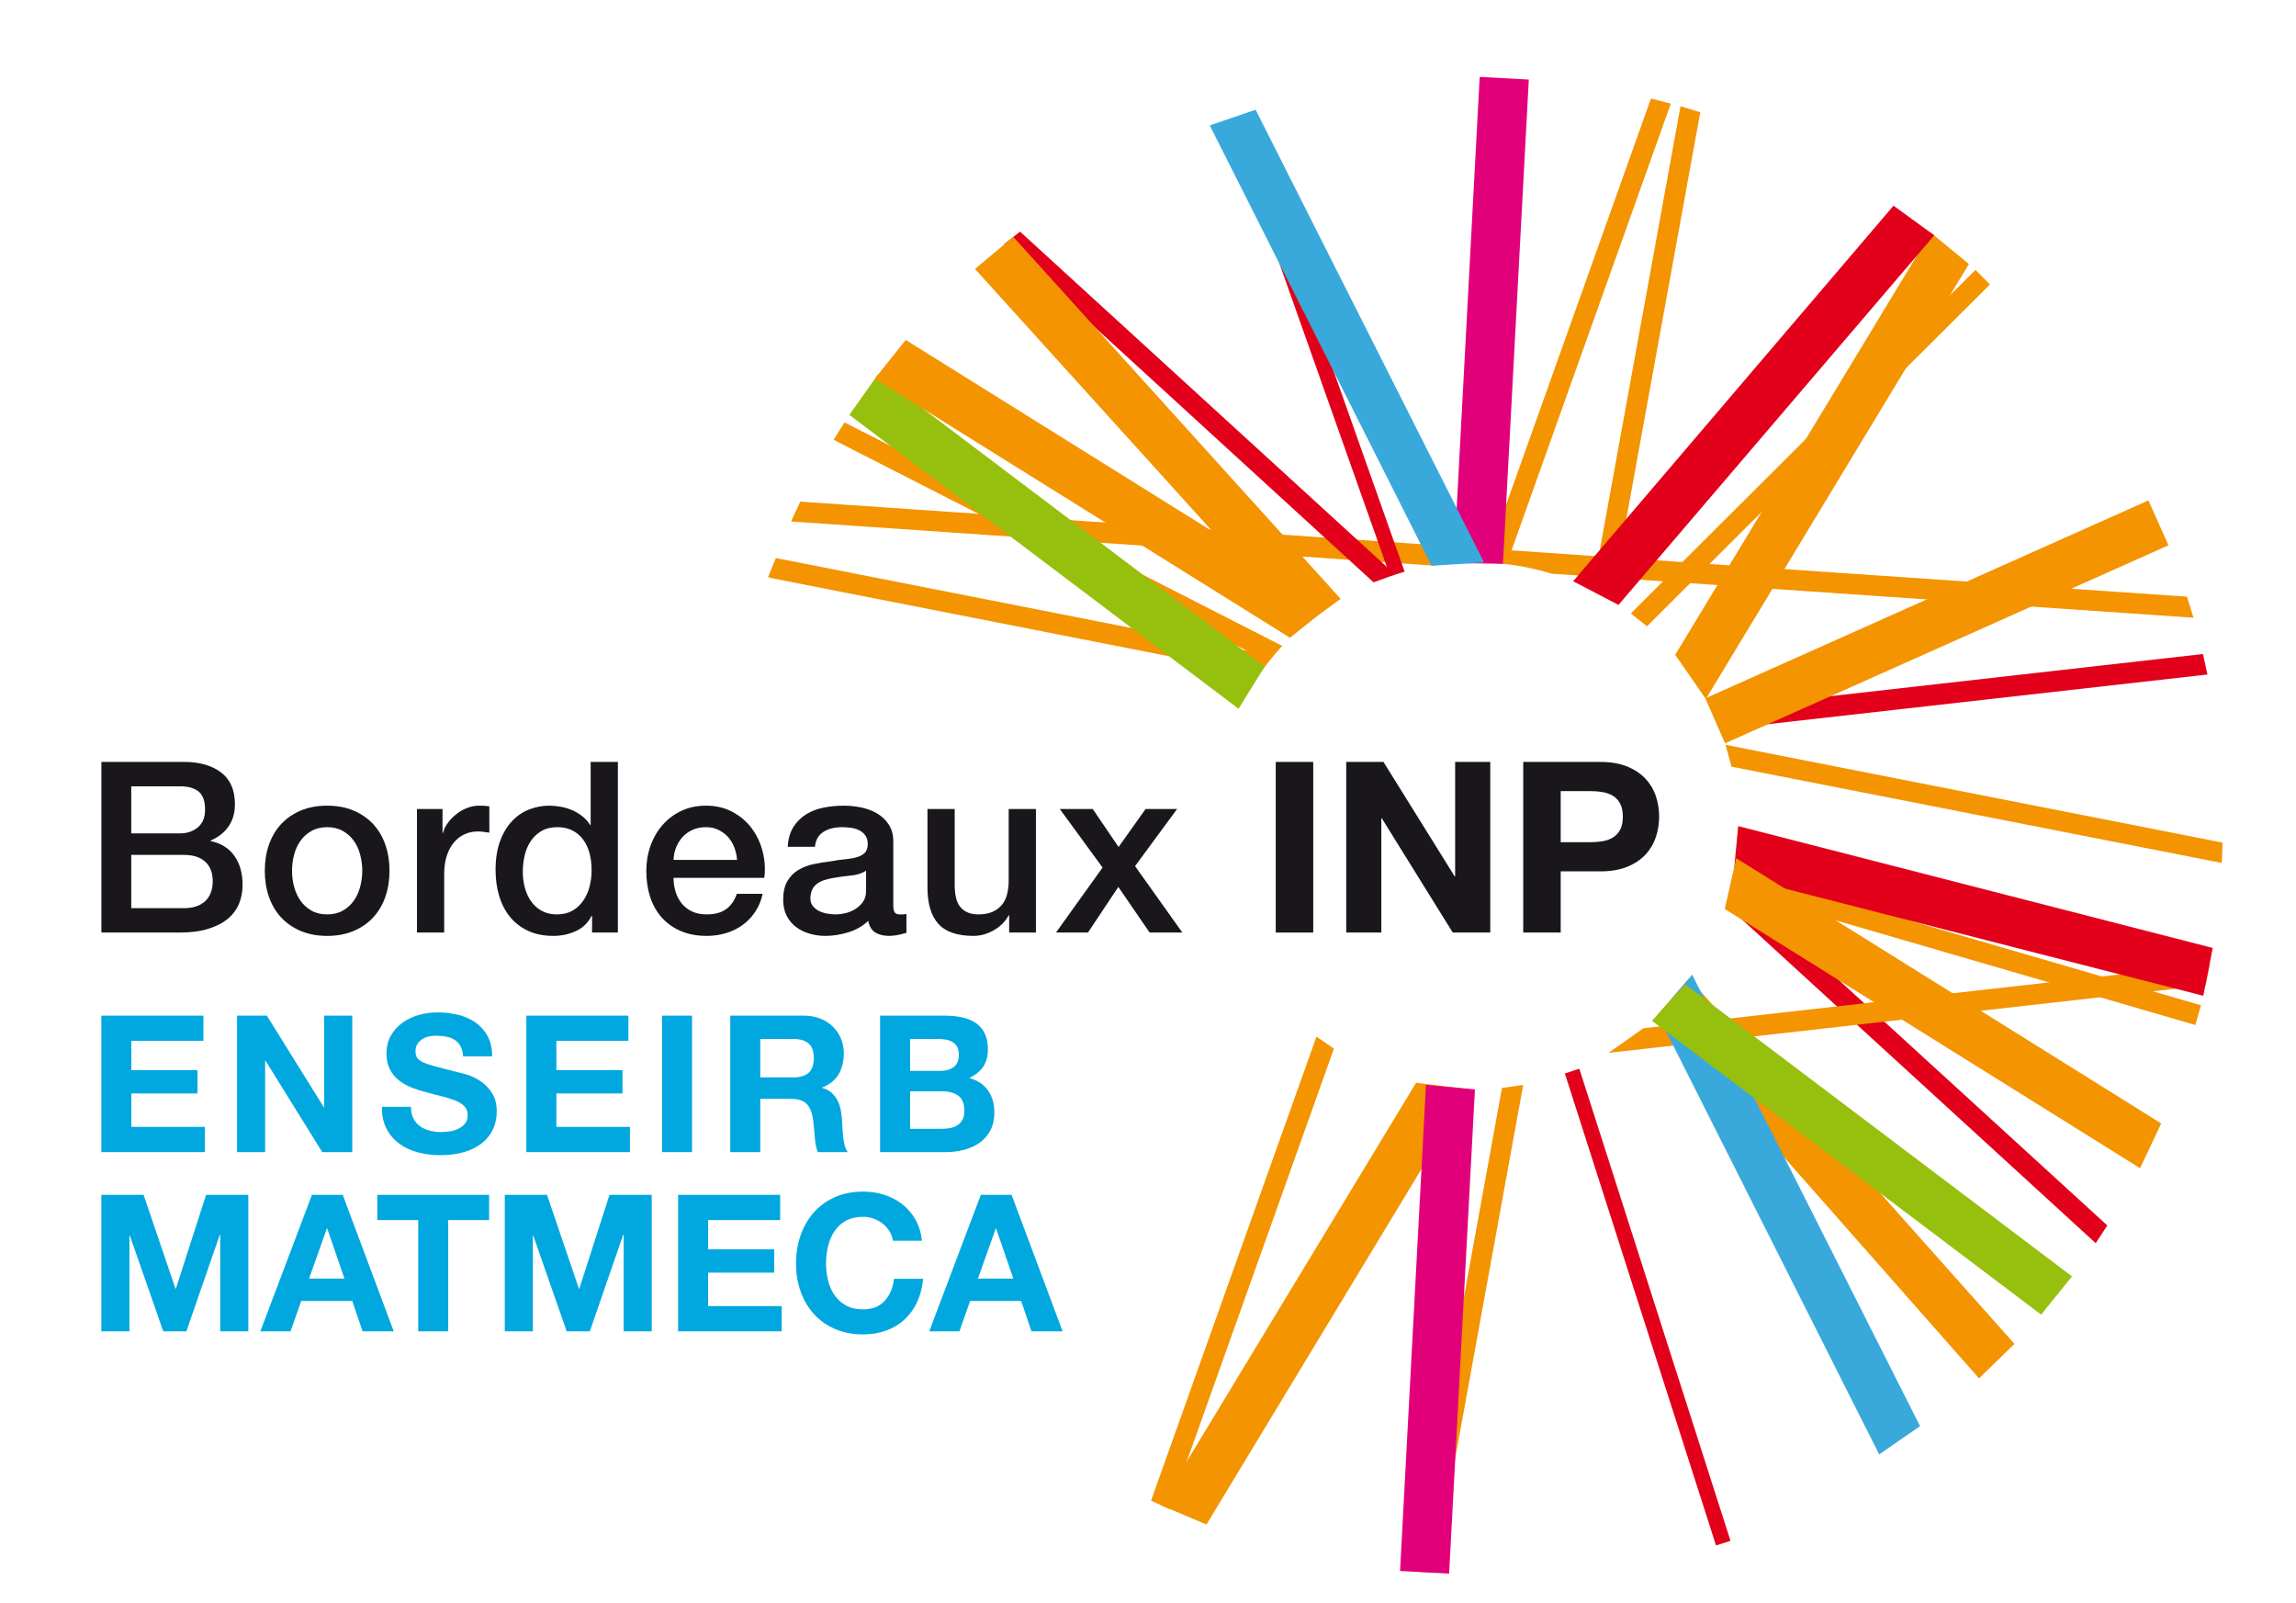 <?xml version="1.0"?>
 <svg xmlns="http://www.w3.org/2000/svg" xmlns:xlink="http://www.w3.org/1999/xlink" version="1.1" width="466.442" height="325.489" viewBox="0 0 466.442 325.489">
<g enable-background="new">
<g id="Layer-1" data-name="Layer">
<clipPath id="cp0">
<path transform="matrix(1,0,0,-1,0,325.489)" d="M 0 325.489 L 466.442 325.489 L 466.442 0 L 0 0 Z "></path>
</clipPath>
<g clip-path="url(#cp0)">
<path transform="matrix(1,0,0,-1,444.299,121.188)" d="M 0 0 L -281.724 19.303 L -283.591 15.27 L -153.241 6.326 C -149.188 6.976 -145 7.17 -140.72 6.848 C -136.677 6.545 -132.768 5.801 -129.052 4.667 L 1.312 -4.275 Z " fill="#f39400"></path>
<path transform="matrix(1,0,0,-1,257.673,134.416)" d="M 0 0 L -88.312 45.08 L -86.11 48.625 L 2.802 3.237 Z " fill="#f39400"></path>
<path transform="matrix(1,0,0,-1,441.053,223.347)" d="M 0 0 L -1.583 -3.872 " fill="#f39400"></path>
<path transform="matrix(1,0,0,-1,309.445,220.353)" d="M 0 0 L -18.056 -99.121 L -22.184 -98.847 L -4.315 -.626 Z " fill="#f39400"></path>
<path transform="matrix(1,0,0,-1,323.53,119.833)" d="M 0 0 L 17.872 98.245 L 21.891 97.032 L 3.845 -2.123 Z " fill="#f39400"></path>
<path transform="matrix(1,0,0,-1,285.357,116.108)" d="M 0 0 L -32.785 92.619 L -35.728 91.677 C -35.723 91.677 -2.954 -.9 -2.954 -.9 Z " fill="#e2001a"></path>
<path transform="matrix(1,0,0,-1,320.845,217.054)" d="M 0 0 L 30.711 -95.891 L 27.771 -96.834 L -2.935 -.978 Z " fill="#e2001a"></path>
<path transform="matrix(1,0,0,-1,270.99,212.988)" d="M 0 0 L -33.355 -93.543 L -37.146 -91.79 L -3.543 2.445 Z " fill="#f39400"></path>
<path transform="matrix(1,0,0,-1,301.782,114.264)" d="M 0 0 L 33.616 94.254 L 37.649 93.226 L 4.294 -.323 Z " fill="#f39400"></path>
<path transform="matrix(1,0,0,-1,283.423,116.677)" d="M 0 0 L -76.195 69.635 L -79.446 67.075 L -4.375 -1.602 Z " fill="#e2001a"></path>
<path transform="matrix(1,0,0,-1,350.663,183.799)" d="M 0 0 L 75.09 -68.695 L 77.446 -65.094 L 1.208 4.569 Z " fill="#e2001a"></path>
<path transform="matrix(1,0,0,-1,333.864,208.842)" d="M 0 0 L 115.087 13.006 L 114.225 8.716 L -7.088 -4.998 Z " fill="#f39400"></path>
<path transform="matrix(1,0,0,-1,334.583,127.207)" d="M 0 0 L 69.683 69.436 L 66.742 72.383 L -3.274 2.611 Z " fill="#f39400"></path>
<path transform="matrix(1,0,0,-1,347.654,144.131)" d="M 0 0 L 99.891 11.298 L 100.801 7.133 L 1.776 -4.047 Z " fill="#e2001a"></path>
<path transform="matrix(1,0,0,-1,352.738,176.723)" d="M 0 0 L 94.408 -27.459 L 93.242 -31.454 L -.984 -4.047 Z " fill="#f39400"></path>
<path transform="matrix(1,0,0,-1,255.829,136.885)" d="M 0 0 C 0 0 -98.999 19.44 -99.003 19.44 L -99.8 19.701 L -98.193 23.54 L 2.834 3.673 Z " fill="#f39400"></path>
<path transform="matrix(1,0,0,-1,350.545,151.277)" d="M 0 0 C 49.688 -9.773 100.975 -19.862 100.975 -19.862 L 100.823 -23.996 L 1.229 -4.441 Z " fill="#f39400"></path>
<path transform="matrix(1,0,0,-1,264.138,127.615)" d="M 0 0 L -66.061 72.985 L -58.289 79.511 L 8.22 5.98 Z " fill="#f39400"></path>
<path transform="matrix(1,0,0,-1,409.246,272.949)" d="M 0 0 L -7.199 -7.01 L -72.416 66.961 L -66.108 74.23 Z " fill="#f39400"></path>
<path transform="matrix(1,0,0,-1,287.678,219.922)" d="M 0 0 L -51.938 -85.751 L -42.578 -89.71 L 10.896 -1.327 Z " fill="#f39400"></path>
<path transform="matrix(1,0,0,-1,346.535,141.984)" d="M 0 0 L 53.455 88.35 L 45.716 94.733 L -6.212 8.99 L .006 .02 " fill="#f39400"></path>
<path transform="matrix(1,0,0,-1,305.331,114.501)" d="M 0 0 L 5.252 98.349 L -4.729 98.88 C -4.729 98.88 -7.331 50.094 -9.994 .146 Z " fill="#e2007a"></path>
<path transform="matrix(1,0,0,-1,299.641,221.262)" d="M 0 0 L -5.246 -98.345 L -15.213 -97.813 L -9.952 .924 Z " fill="#e2007a"></path>
<path transform="matrix(1,0,0,-1,328.806,122.856)" d="M 0 0 C 32.455 37.98 64.147 75.061 64.147 75.061 L 55.871 81.08 L -9.218 4.801 Z " fill="#e2001a"></path>
<path transform="matrix(1,0,0,-1,301.499,114.231)" d="M 0 0 L -46.414 91.941 L -55.731 88.767 L -10.669 -.673 Z " fill="#39a9dc"></path>
<path transform="matrix(1,0,0,-1,336.815,206.187)" d="M 0 0 L 44.951 -89.221 L 53.251 -83.463 L 6.951 8.223 Z " fill="#39a9dc"></path>
<path transform="matrix(1,0,0,-1,350.446,150.979)" d="M 0 0 L 90.083 40.227 L 86.017 49.346 L -3.995 9.146 Z " fill="#f39400"></path>
<path transform="matrix(1,0,0,-1,352.171,177.803)" d="M 0 0 C 48.358 -12.391 95.436 -24.445 95.436 -24.445 L 97.357 -14.73 L .947 10.018 Z " fill="#e2001a"></path>
<path transform="matrix(1,0,0,-1,251.616,143.946)" d="M 0 0 L -79.06 59.682 L -73.274 67.871 L 5.298 8.549 Z " fill="#97bf0d"></path>
<path transform="matrix(1,0,0,-1,335.603,207.334)" d="M 0 0 L 79.06 -59.668 L 85.335 -51.905 L 6.764 7.416 Z " fill="#97bf0d"></path>
<path transform="matrix(1,0,0,-1,270.319,122.899)" d="M 0 0 L -86.313 53.852 L -92.603 45.989 L -8.248 -6.636 Z " fill="#f39400"></path>
<path transform="matrix(1,0,0,-1,352.72,174.305)" d="M 0 0 L 86.342 -53.871 L 82.042 -62.957 L -2.327 -10.322 Z " fill="#f39400"></path>
<path transform="matrix(1,0,0,-1,26.666,184.452)" d="M 0 0 L 10.725 0 C 12.568 0 14 .473 15.019 1.431 C 16.038 2.384 16.55 3.733 16.55 5.482 C 16.55 7.198 16.038 8.516 15.019 9.435 C 14 10.358 12.568 10.818 10.725 10.818 L 0 10.818 Z M 0 15.189 L 9.9 15.189 C 11.355 15.189 12.568 15.601 13.541 16.426 C 14.512 17.25 14.996 18.439 14.996 19.994 C 14.996 21.738 14.559 22.97 13.688 23.682 C 12.811 24.393 11.55 24.748 9.9 24.748 L 0 24.748 Z M -6.066 29.701 L 10.773 29.701 C 13.881 29.701 16.37 28.985 18.246 27.562 C 20.124 26.142 21.062 23.989 21.062 21.107 C 21.062 19.36 20.633 17.865 19.777 16.62 C 18.919 15.373 17.697 14.411 16.114 13.734 L 16.114 13.634 C 18.246 13.179 19.865 12.17 20.967 10.601 C 22.066 9.031 22.617 7.065 22.617 4.706 C 22.617 3.345 22.375 2.074 21.886 .895 C 21.403 -.285 20.64 -1.305 19.607 -2.161 C 18.571 -3.02 17.244 -3.697 15.625 -4.2 C 14.009 -4.701 12.085 -4.953 9.853 -4.953 L -6.066 -4.953 Z " fill="#1a171c"></path>
<path transform="matrix(1,0,0,-1,66.462,185.718)" d="M 0 0 C 1.228 0 2.296 .26 3.202 .776 C 4.109 1.293 4.853 1.975 5.436 2.815 C 6.017 3.658 6.445 4.606 6.72 5.654 C 6.995 6.706 7.133 7.781 7.133 8.88 C 7.133 9.952 6.995 11.019 6.72 12.084 C 6.445 13.156 6.017 14.099 5.436 14.923 C 4.853 15.747 4.109 16.421 3.202 16.937 C 2.296 17.454 1.228 17.715 0 17.715 C -1.232 17.715 -2.298 17.454 -3.204 16.937 C -4.109 16.421 -4.853 15.747 -5.436 14.923 C -6.019 14.099 -6.447 13.156 -6.723 12.084 C -6.998 11.019 -7.135 9.952 -7.135 8.88 C -7.135 7.781 -6.998 6.706 -6.723 5.654 C -6.447 4.606 -6.019 3.658 -5.436 2.815 C -4.853 1.975 -4.109 1.293 -3.204 .776 C -2.298 .26 -1.232 0 0 0 M 0 -4.365 C -2.007 -4.365 -3.796 -4.033 -5.365 -3.37 C -6.934 -2.707 -8.26 -1.792 -9.344 -.632 C -10.426 .535 -11.251 1.929 -11.82 3.544 C -12.384 5.16 -12.668 6.943 -12.668 8.88 C -12.668 10.791 -12.384 12.554 -11.82 14.175 C -11.251 15.791 -10.426 17.18 -9.344 18.345 C -8.26 19.511 -6.934 20.426 -5.365 21.09 C -3.796 21.753 -2.007 22.085 0 22.085 C 2.004 22.085 3.792 21.753 5.36 21.09 C 6.929 20.426 8.256 19.511 9.341 18.345 C 10.424 17.18 11.251 15.791 11.815 14.175 C 12.381 12.554 12.666 10.791 12.666 8.88 C 12.666 6.943 12.381 5.16 11.815 3.544 C 11.251 1.929 10.424 .535 9.341 -.632 C 8.256 -1.792 6.929 -2.707 5.36 -3.37 C 3.792 -4.033 2.004 -4.365 0 -4.365 " fill="#1a171c"></path>
<path transform="matrix(1,0,0,-1,84.709,164.316)" d="M 0 0 L 5.191 0 L 5.191 -4.853 L 5.289 -4.853 C 5.45 -4.169 5.768 -3.506 6.236 -2.862 C 6.703 -2.213 7.27 -1.625 7.933 -1.089 C 8.597 -.554 9.332 -.127 10.142 .195 C 10.95 .518 11.777 .684 12.616 .684 C 13.265 .684 13.71 .664 13.952 .631 C 14.194 .603 14.445 .569 14.704 .536 L 14.704 -4.8 C 14.317 -4.738 13.919 -4.682 13.516 -4.635 C 13.108 -4.582 12.715 -4.559 12.326 -4.559 C 11.388 -4.559 10.506 -4.748 9.682 -5.118 C 8.857 -5.492 8.137 -6.042 7.521 -6.768 C 6.905 -7.497 6.421 -8.393 6.066 -9.459 C 5.71 -10.53 5.53 -11.758 5.53 -13.151 L 5.53 -25.089 L 0 -25.089 Z " fill="#1a171c"></path>
<path transform="matrix(1,0,0,-1,106.209,177.126)" d="M 0 0 C 0 -1.066 .137 -2.118 .412 -3.156 C .687 -4.189 1.106 -5.113 1.675 -5.919 C 2.239 -6.729 2.959 -7.378 3.834 -7.862 C 4.708 -8.346 5.742 -8.592 6.941 -8.592 C 8.168 -8.592 9.229 -8.332 10.118 -7.815 C 11.007 -7.299 11.736 -6.617 12.301 -5.776 C 12.869 -4.934 13.289 -3.985 13.564 -2.938 C 13.839 -1.886 13.979 -.811 13.979 .288 C 13.979 3.07 13.353 5.241 12.109 6.796 C 10.862 8.346 9.173 9.123 7.036 9.123 C 5.742 9.123 4.651 8.858 3.76 8.322 C 2.869 7.786 2.145 7.095 1.576 6.236 C 1.012 5.379 .606 4.407 .362 3.321 C .12 2.241 0 1.134 0 0 M 19.315 -12.279 L 14.073 -12.279 L 14.073 -8.882 L 13.979 -8.882 C 13.232 -10.336 12.149 -11.379 10.725 -12.009 C 9.301 -12.645 7.798 -12.957 6.21 -12.957 C 4.239 -12.957 2.514 -12.61 1.044 -11.915 C -.429 -11.218 -1.651 -10.275 -2.621 -9.076 C -3.59 -7.877 -4.32 -6.465 -4.803 -4.83 C -5.291 -3.194 -5.533 -1.44 -5.533 .436 C -5.533 2.7 -5.226 4.659 -4.609 6.308 C -3.998 7.957 -3.178 9.317 -2.159 10.383 C -1.14 11.455 .026 12.235 1.334 12.739 C 2.645 13.241 3.979 13.493 5.339 13.493 C 6.116 13.493 6.907 13.417 7.718 13.275 C 8.523 13.128 9.301 12.892 10.044 12.568 C 10.789 12.247 11.477 11.834 12.109 11.332 C 12.739 10.829 13.265 10.242 13.685 9.56 L 13.784 9.56 L 13.784 22.375 L 19.315 22.375 Z " fill="#1a171c"></path>
<path transform="matrix(1,0,0,-1,149.739,174.652)" d="M 0 0 C -.064 .877 -.249 1.716 -.557 2.527 C -.865 3.333 -1.287 4.038 -1.82 4.636 C -2.354 5.231 -3.002 5.721 -3.761 6.09 C -4.521 6.465 -5.372 6.649 -6.309 6.649 C -7.28 6.649 -8.161 6.479 -8.955 6.143 C -9.747 5.801 -10.427 5.332 -10.993 4.735 C -11.557 4.133 -12.012 3.431 -12.351 2.621 C -12.689 1.81 -12.877 .938 -12.908 0 Z M -12.908 -3.641 C -12.908 -4.612 -12.77 -5.549 -12.495 -6.455 C -12.22 -7.359 -11.808 -8.151 -11.258 -8.828 C -10.709 -9.513 -10.012 -10.052 -9.173 -10.459 C -8.329 -10.861 -7.33 -11.065 -6.164 -11.065 C -4.545 -11.065 -3.245 -10.716 -2.256 -10.018 C -1.27 -9.327 -.534 -8.279 -.05 -6.891 L 5.192 -6.891 C 4.903 -8.25 4.4 -9.464 3.689 -10.53 C 2.976 -11.597 2.121 -12.497 1.116 -13.222 C .113 -13.952 -1.012 -14.501 -2.256 -14.871 C -3.502 -15.246 -4.803 -15.431 -6.164 -15.431 C -8.135 -15.431 -9.884 -15.108 -11.405 -14.459 C -12.926 -13.815 -14.211 -12.91 -15.264 -11.743 C -16.315 -10.578 -17.106 -9.188 -17.642 -7.568 C -18.172 -5.952 -18.44 -4.17 -18.44 -2.232 C -18.44 -.45 -18.159 1.237 -17.593 2.839 C -17.026 4.441 -16.216 5.849 -15.166 7.062 C -14.116 8.275 -12.846 9.237 -11.355 9.947 C -9.87 10.659 -8.186 11.02 -6.309 11.02 C -4.334 11.02 -2.564 10.607 -.994 9.782 C .576 8.952 1.877 7.863 2.912 6.502 C 3.947 5.147 4.699 3.583 5.167 1.819 C 5.637 .058 5.76 -1.762 5.533 -3.641 Z " fill="#1a171c"></path>
<path transform="matrix(1,0,0,-1,175.944,176.838)" d="M 0 0 C -.841 -.549 -1.876 -.881 -3.104 -.993 C -4.337 -1.107 -5.564 -1.273 -6.794 -1.501 C -7.375 -1.601 -7.943 -1.738 -8.493 -1.913 C -9.042 -2.095 -9.526 -2.336 -9.948 -2.645 C -10.369 -2.951 -10.702 -3.354 -10.943 -3.857 C -11.185 -4.359 -11.308 -4.966 -11.308 -5.677 C -11.308 -6.288 -11.128 -6.809 -10.772 -7.227 C -10.417 -7.648 -9.991 -7.98 -9.488 -8.222 C -8.986 -8.463 -8.436 -8.634 -7.836 -8.734 C -7.237 -8.828 -6.697 -8.88 -6.21 -8.88 C -5.597 -8.88 -4.934 -8.8 -4.222 -8.634 C -3.509 -8.472 -2.839 -8.198 -2.208 -7.809 C -1.576 -7.421 -1.052 -6.928 -.63 -6.331 C -.208 -5.734 0 -4.994 0 -4.123 Z M 5.533 -6.984 C 5.533 -7.666 5.621 -8.15 5.801 -8.439 C 5.976 -8.734 6.327 -8.88 6.844 -8.88 L 7.427 -8.88 C 7.651 -8.88 7.91 -8.848 8.204 -8.78 L 8.204 -12.615 C 8.009 -12.681 7.758 -12.753 7.45 -12.833 C 7.143 -12.913 6.827 -12.985 6.502 -13.051 C 6.18 -13.117 5.857 -13.165 5.533 -13.198 C 5.209 -13.231 4.934 -13.245 4.708 -13.245 C 3.576 -13.245 2.637 -13.018 1.893 -12.567 C 1.15 -12.111 .664 -11.32 .437 -10.188 C -.663 -11.254 -2.014 -12.032 -3.616 -12.52 C -5.216 -13.004 -6.763 -13.245 -8.249 -13.245 C -9.384 -13.245 -10.464 -13.093 -11.501 -12.785 C -12.535 -12.478 -13.45 -12.027 -14.242 -11.426 C -15.035 -10.828 -15.668 -10.064 -16.135 -9.146 C -16.606 -8.222 -16.839 -7.146 -16.839 -5.918 C -16.839 -4.363 -16.556 -3.104 -15.991 -2.132 C -15.424 -1.159 -14.68 -.402 -13.758 .147 C -12.834 .697 -11.8 1.096 -10.651 1.337 C -9.502 1.579 -8.346 1.765 -7.18 1.896 C -6.18 2.091 -5.223 2.228 -4.317 2.309 C -3.412 2.39 -2.611 2.526 -1.915 2.722 C -1.221 2.916 -.67 3.214 -.265 3.617 C .138 4.024 .341 4.631 .341 5.437 C .341 6.148 .17 6.731 -.17 7.186 C -.507 7.636 -.929 7.986 -1.432 8.229 C -1.934 8.47 -2.49 8.632 -3.104 8.711 C -3.72 8.792 -4.303 8.835 -4.854 8.835 C -6.405 8.835 -7.683 8.513 -8.687 7.862 C -9.689 7.219 -10.255 6.214 -10.383 4.854 L -15.917 4.854 C -15.82 6.475 -15.431 7.816 -14.753 8.882 C -14.073 9.954 -13.208 10.807 -12.156 11.456 C -11.104 12.105 -9.915 12.556 -8.588 12.815 C -7.263 13.071 -5.905 13.205 -4.511 13.205 C -3.284 13.205 -2.071 13.071 -.872 12.815 C .322 12.556 1.4 12.133 2.355 11.557 C 3.308 10.973 4.076 10.219 4.659 9.295 C 5.242 8.376 5.533 7.251 5.533 5.926 Z " fill="#1a171c"></path>
<path transform="matrix(1,0,0,-1,210.451,189.405)" d="M 0 0 L -5.436 0 L -5.436 3.498 L -5.533 3.498 C -6.212 2.231 -7.225 1.223 -8.565 .465 C -9.91 -.298 -11.277 -.678 -12.668 -.678 C -15.967 -.678 -18.352 .138 -19.824 1.772 C -21.298 3.407 -22.033 5.871 -22.033 9.176 L -22.033 25.089 L -16.501 25.089 L -16.501 9.705 C -16.501 7.507 -16.08 5.952 -15.239 5.047 C -14.397 4.142 -13.217 3.688 -11.696 3.688 C -10.53 3.688 -9.561 3.867 -8.784 4.223 C -8.006 4.578 -7.377 5.057 -6.891 5.653 C -6.407 6.251 -6.059 6.972 -5.848 7.814 C -5.637 8.654 -5.533 9.564 -5.533 10.53 L -5.533 25.089 L 0 25.089 Z " fill="#1a171c"></path>
<path transform="matrix(1,0,0,-1,223.991,176.201)" d="M 0 0 L -8.688 11.885 L -1.991 11.885 L 3.251 4.17 L 8.734 11.885 L 15.137 11.885 L 6.6 .288 L 16.208 -13.204 L 9.559 -13.204 L 3.201 -3.935 L -2.962 -13.204 L -9.464 -13.204 Z " fill="#1a171c"></path>
<path transform="matrix(1,0,0,-1,0,325.489)" d="M 266.788 136.084 L 259.172 136.084 L 259.172 170.738 L 266.788 170.738 Z " fill="#1a171c"></path>
<path transform="matrix(1,0,0,-1,281.058,154.751)" d="M 0 0 L 14.465 -23.246 L 14.559 -23.246 L 14.559 0 L 21.697 0 L 21.697 -34.654 L 14.075 -34.654 L -.337 -11.456 L -.436 -11.456 L -.436 -34.654 L -7.568 -34.654 L -7.568 0 Z " fill="#1a171c"></path>
<path transform="matrix(1,0,0,-1,322.991,171.059)" d="M 0 0 C .872 0 1.715 .065 2.521 .194 C 3.331 .322 4.043 .573 4.658 .948 C 5.271 1.316 5.768 1.843 6.138 2.521 C 6.512 3.204 6.695 4.089 6.695 5.194 C 6.695 6.293 6.512 7.181 6.138 7.862 C 5.768 8.54 5.271 9.066 4.658 9.441 C 4.043 9.809 3.331 10.062 2.521 10.188 C 1.715 10.322 .872 10.383 0 10.383 L -5.925 10.383 L -5.925 0 Z M 2.085 16.309 C 4.25 16.309 6.095 15.99 7.617 15.359 C 9.138 14.729 10.373 13.896 11.332 12.863 C 12.283 11.823 12.981 10.645 13.417 9.317 C 13.853 7.991 14.07 6.616 14.07 5.194 C 14.07 3.801 13.853 2.436 13.417 1.089 C 12.981 -.251 12.283 -1.441 11.332 -2.474 C 10.373 -3.512 9.138 -4.347 7.617 -4.978 C 6.095 -5.606 4.25 -5.92 2.085 -5.92 L -5.925 -5.92 L -5.925 -18.346 L -13.54 -18.346 L -13.54 16.309 Z " fill="#1a171c"></path>
<path transform="matrix(1,0,0,-1,41.322,206.282)" d="M 0 0 L 0 -5.125 L -14.636 -5.125 L -14.636 -11.063 L -1.204 -11.063 L -1.204 -15.801 L -14.636 -15.801 L -14.636 -22.595 L .311 -22.595 L .311 -27.72 L -20.732 -27.72 L -20.732 0 Z " fill="#00a8df"></path>
<path transform="matrix(1,0,0,-1,54.211,206.282)" d="M 0 0 L 11.57 -18.597 L 11.647 -18.597 L 11.647 0 L 17.354 0 L 17.354 -27.72 L 11.26 -27.72 L -.272 -9.16 L -.35 -9.16 L -.35 -27.72 L -6.057 -27.72 L -6.057 0 Z " fill="#00a8df"></path>
<path transform="matrix(1,0,0,-1,83.988,227.167)" d="M 0 0 C .336 -.649 .783 -1.174 1.34 -1.574 C 1.896 -1.975 2.55 -2.272 3.3 -2.468 C 4.051 -2.662 4.827 -2.76 5.63 -2.76 C 6.173 -2.76 6.756 -2.715 7.376 -2.622 C 7.998 -2.532 8.58 -2.356 9.125 -2.099 C 9.667 -1.839 10.12 -1.485 10.483 -1.031 C 10.845 -.579 11.026 0 11.026 .695 C 11.026 1.447 10.787 2.057 10.308 2.522 C 9.83 2.988 9.201 3.375 8.425 3.686 C 7.648 3.996 6.769 4.27 5.786 4.501 C 4.801 4.732 3.804 4.991 2.795 5.278 C 1.76 5.536 .75 5.854 -.232 6.229 C -1.217 6.603 -2.096 7.089 -2.873 7.687 C -3.65 8.281 -4.277 9.024 -4.755 9.919 C -5.234 10.812 -5.474 11.891 -5.474 13.16 C -5.474 14.582 -5.171 15.819 -4.562 16.866 C -3.954 17.915 -3.158 18.789 -2.174 19.486 C -1.19 20.186 -.077 20.705 1.165 21.042 C 2.407 21.377 3.649 21.546 4.893 21.546 C 6.341 21.546 7.732 21.383 9.065 21.061 C 10.397 20.735 11.583 20.212 12.618 19.486 C 13.652 18.762 14.475 17.838 15.084 16.712 C 15.692 15.587 15.996 14.222 15.996 12.615 L 10.095 12.615 C 10.043 13.444 9.867 14.13 9.569 14.674 C 9.272 15.217 8.877 15.644 8.386 15.955 C 7.895 16.265 7.332 16.484 6.698 16.615 C 6.062 16.743 5.371 16.809 4.621 16.809 C 4.128 16.809 3.636 16.757 3.145 16.652 C 2.653 16.551 2.206 16.369 1.806 16.11 C 1.404 15.852 1.073 15.527 .815 15.14 C .557 14.752 .428 14.26 .428 13.664 C .428 13.121 .531 12.681 .738 12.346 C .944 12.008 1.352 11.698 1.961 11.411 C 2.569 11.127 3.41 10.842 4.485 10.559 C 5.558 10.274 6.962 9.911 8.696 9.472 C 9.215 9.369 9.932 9.179 10.852 8.909 C 11.77 8.636 12.682 8.202 13.589 7.607 C 14.494 7.011 15.277 6.218 15.937 5.221 C 16.598 4.225 16.927 2.949 16.927 1.396 C 16.927 .127 16.681 -1.051 16.189 -2.139 C 15.698 -3.224 14.966 -4.162 13.996 -4.951 C 13.026 -5.743 11.822 -6.356 10.386 -6.798 C 8.949 -7.235 7.285 -7.455 5.397 -7.455 C 3.87 -7.455 2.387 -7.269 .951 -6.894 C -.484 -6.517 -1.754 -5.93 -2.854 -5.127 C -3.954 -4.326 -4.827 -3.303 -5.474 -2.06 C -6.121 -.815 -6.433 .657 -6.407 2.366 L -.504 2.366 C -.504 1.436 -.337 .644 0 0 " fill="#00a8df"></path>
<path transform="matrix(1,0,0,-1,127.665,206.282)" d="M 0 0 L 0 -5.125 L -14.636 -5.125 L -14.636 -11.063 L -1.204 -11.063 L -1.204 -15.801 L -14.636 -15.801 L -14.636 -22.595 L .311 -22.595 L .311 -27.72 L -20.732 -27.72 L -20.732 0 Z " fill="#00a8df"></path>
<path transform="matrix(1,0,0,-1,0,325.489)" d="M 140.593 91.487 L 134.497 91.487 L 134.497 119.207 L 140.593 119.207 Z " fill="#00a8df"></path>
<path transform="matrix(1,0,0,-1,161.131,218.822)" d="M 0 0 C 1.397 0 2.445 .312 3.144 .932 C 3.843 1.555 4.193 2.563 4.193 3.961 C 4.193 5.306 3.843 6.284 3.144 6.891 C 2.445 7.5 1.397 7.804 0 7.804 L -6.678 7.804 L -6.678 0 Z M 2.173 12.54 C 3.416 12.54 4.535 12.339 5.532 11.938 C 6.528 11.538 7.382 10.987 8.095 10.289 C 8.805 9.59 9.349 8.779 9.725 7.862 C 10.099 6.942 10.287 5.952 10.287 4.894 C 10.287 3.261 9.944 1.851 9.259 .661 C 8.573 -.531 7.453 -1.436 5.9 -2.057 L 5.9 -2.136 C 6.651 -2.344 7.272 -2.658 7.764 -3.085 C 8.255 -3.514 8.657 -4.019 8.967 -4.6 C 9.278 -5.183 9.504 -5.822 9.647 -6.521 C 9.789 -7.221 9.886 -7.919 9.938 -8.619 C 9.964 -9.059 9.99 -9.575 10.016 -10.17 C 10.041 -10.768 10.087 -11.374 10.151 -11.996 C 10.216 -12.617 10.32 -13.205 10.463 -13.763 C 10.604 -14.319 10.818 -14.791 11.103 -15.18 L 5.008 -15.18 C 4.672 -14.301 4.464 -13.252 4.386 -12.034 C 4.309 -10.819 4.193 -9.654 4.038 -8.54 C 3.83 -7.092 3.39 -6.03 2.716 -5.356 C 2.043 -4.685 .944 -4.349 -.583 -4.349 L -6.678 -4.349 L -6.678 -15.18 L -12.774 -15.18 L -12.774 12.54 Z " fill="#00a8df"></path>
<path transform="matrix(1,0,0,-1,191.413,229.265)" d="M 0 0 C .595 0 1.165 .058 1.708 .176 C 2.251 .292 2.73 .486 3.145 .757 C 3.558 1.029 3.889 1.398 4.134 1.863 C 4.38 2.33 4.504 2.925 4.504 3.649 C 4.504 5.075 4.103 6.088 3.3 6.698 C 2.497 7.306 1.436 7.609 .116 7.609 L -6.522 7.609 L -6.522 0 Z M -.349 11.763 C .737 11.763 1.63 12.021 2.33 12.541 C 3.028 13.058 3.376 13.898 3.376 15.064 C 3.376 15.711 3.261 16.243 3.028 16.657 C 2.795 17.069 2.485 17.394 2.097 17.626 C 1.708 17.858 1.262 18.021 .758 18.111 C .253 18.201 -.272 18.247 -.816 18.247 L -6.522 18.247 L -6.522 11.763 Z M .427 22.983 C 1.747 22.983 2.951 22.867 4.037 22.636 C 5.125 22.4 6.056 22.019 6.833 21.489 C 7.609 20.958 8.211 20.253 8.638 19.372 C 9.066 18.493 9.279 17.405 9.279 16.111 C 9.279 14.714 8.961 13.55 8.327 12.619 C 7.693 11.686 6.755 10.922 5.514 10.327 C 7.221 9.835 8.495 8.975 9.336 7.745 C 10.178 6.518 10.599 5.034 10.599 3.3 C 10.599 1.903 10.327 .693 9.783 -.328 C 9.239 -1.353 8.508 -2.187 7.59 -2.834 C 6.67 -3.48 5.623 -3.959 4.446 -4.27 C 3.267 -4.579 2.057 -4.736 .815 -4.736 L -12.619 -4.736 L -12.619 22.983 Z " fill="#00a8df"></path>
<path transform="matrix(1,0,0,-1,29.17,242.679)" d="M 0 0 L 6.483 -19.062 L 6.562 -19.062 L 12.695 0 L 21.276 0 L 21.276 -27.72 L 15.569 -27.72 L 15.569 -8.075 L 15.49 -8.075 L 8.697 -27.72 L 3.999 -27.72 L -2.796 -8.27 L -2.874 -8.27 L -2.874 -27.72 L -8.581 -27.72 L -8.581 0 Z " fill="#00a8df"></path>
<path transform="matrix(1,0,0,-1,69.974,259.684)" d="M 0 0 L -3.494 10.173 L -3.571 10.173 L -7.182 0 Z M -.349 17.005 L 10.017 -10.715 L 3.688 -10.715 L 1.593 -4.541 L -8.773 -4.541 L -10.948 -10.715 L -17.083 -10.715 L -6.6 17.005 Z " fill="#00a8df"></path>
<path transform="matrix(1,0,0,-1,76.653,247.804)" d="M 0 0 L 0 5.125 L 22.711 5.125 L 22.711 0 L 14.404 0 L 14.404 -22.595 L 8.308 -22.595 L 8.308 0 Z " fill="#00a8df"></path>
<path transform="matrix(1,0,0,-1,111.128,242.679)" d="M 0 0 L 6.483 -19.062 L 6.562 -19.062 L 12.695 0 L 21.276 0 L 21.276 -27.72 L 15.569 -27.72 L 15.569 -8.075 L 15.49 -8.075 L 8.697 -27.72 L 3.999 -27.72 L -2.796 -8.27 L -2.874 -8.27 L -2.874 -27.72 L -8.581 -27.72 L -8.581 0 Z " fill="#00a8df"></path>
<path transform="matrix(1,0,0,-1,158.495,242.679)" d="M 0 0 L 0 -5.125 L -14.637 -5.125 L -14.637 -11.063 L -1.204 -11.063 L -1.204 -15.801 L -14.637 -15.801 L -14.637 -22.596 L .31 -22.596 L .31 -27.72 L -20.732 -27.72 L -20.732 0 Z " fill="#00a8df"></path>
<path transform="matrix(1,0,0,-1,180.702,250.075)" d="M 0 0 C -.362 .583 -.815 1.093 -1.358 1.533 C -1.903 1.974 -2.518 2.314 -3.203 2.562 C -3.889 2.808 -4.607 2.932 -5.357 2.932 C -6.729 2.932 -7.894 2.666 -8.852 2.135 C -9.81 1.605 -10.585 .894 -11.181 0 C -11.776 -.894 -12.21 -1.91 -12.481 -3.048 C -12.754 -4.187 -12.889 -5.364 -12.889 -6.58 C -12.889 -7.747 -12.754 -8.878 -12.481 -9.979 C -12.21 -11.078 -11.776 -12.068 -11.181 -12.947 C -10.585 -13.827 -9.81 -14.532 -8.852 -15.063 C -7.894 -15.596 -6.729 -15.859 -5.357 -15.859 C -3.493 -15.859 -2.039 -15.291 -.99 -14.15 C .059 -13.012 .7 -11.512 .932 -9.647 L 6.833 -9.647 C 6.678 -11.382 6.276 -12.947 5.629 -14.346 C 4.982 -15.743 4.128 -16.933 3.067 -17.916 C 2.005 -18.9 .764 -19.651 -.659 -20.168 C -2.083 -20.687 -3.649 -20.945 -5.357 -20.945 C -7.48 -20.945 -9.39 -20.575 -11.084 -19.838 C -12.78 -19.102 -14.209 -18.086 -15.374 -16.79 C -16.538 -15.497 -17.432 -13.977 -18.052 -12.229 C -18.675 -10.482 -18.985 -8.6 -18.985 -6.58 C -18.985 -4.51 -18.675 -2.588 -18.052 -.814 C -17.432 .957 -16.538 2.505 -15.374 3.824 C -14.209 5.145 -12.78 6.18 -11.084 6.932 C -9.39 7.681 -7.48 8.056 -5.357 8.056 C -3.832 8.056 -2.387 7.836 -1.029 7.396 C .33 6.955 1.547 6.315 2.621 5.475 C 3.695 4.632 4.581 3.592 5.28 2.348 C 5.979 1.106 6.419 -.317 6.6 -1.923 L .7 -1.923 C .595 -1.223 .362 -.583 0 0 " fill="#00a8df"></path>
<path transform="matrix(1,0,0,-1,205.859,259.684)" d="M 0 0 L -3.495 10.173 L -3.571 10.173 L -7.183 0 Z M -.35 17.005 L 10.016 -10.715 L 3.688 -10.715 L 1.592 -4.541 L -8.774 -4.541 L -10.948 -10.715 L -17.083 -10.715 L -6.599 17.005 Z " fill="#00a8df"></path>
</g>
</g>
</g>
</svg>
